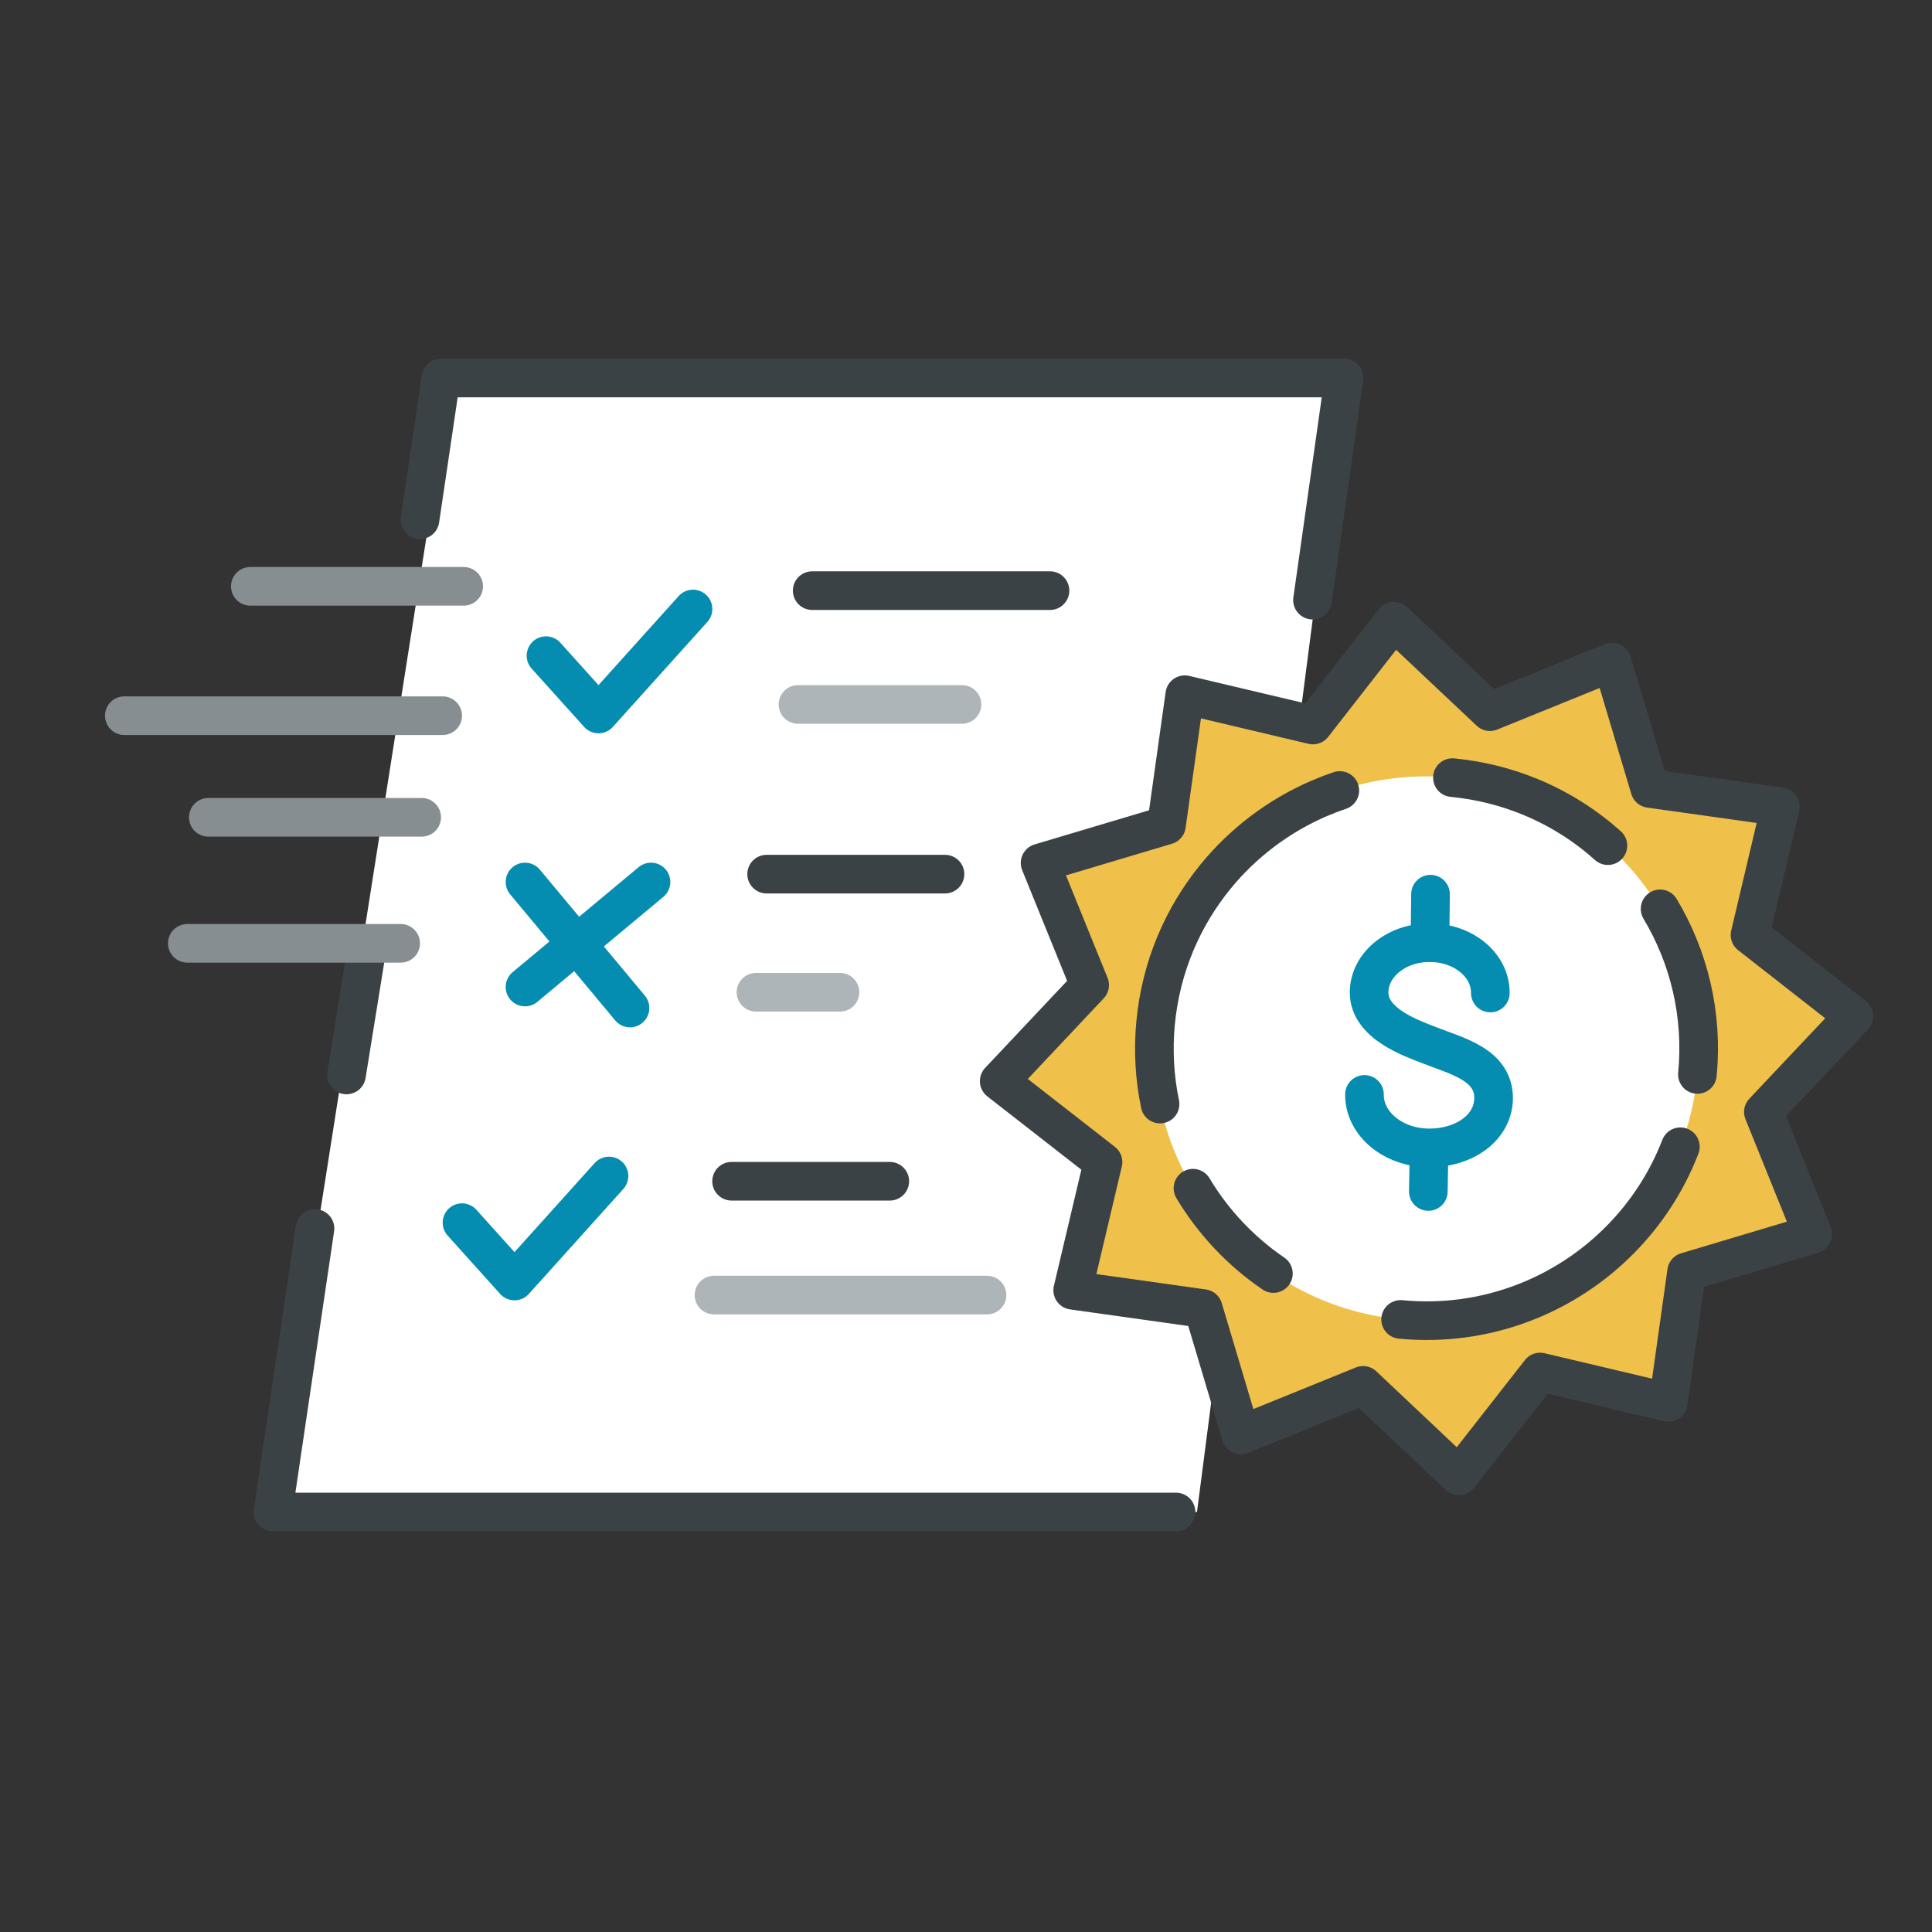 
<svg width="100" height="100" viewBox="0 0 100 100" fill="none" xmlns="http://www.w3.org/2000/svg">
<rect x="0" y="0" width="100" height="100" fill="#333333" stroke="none"/>
<path d="M69.565 19.565H23.369L14.13 78.261H61.956L69.565 19.565Z" fill="white"/>
<path d="M42.039 30.571H54.348" stroke="#3B4246" stroke-width="2" stroke-miterlimit="10" stroke-linecap="round" stroke-linejoin="round"/>
<path d="M41.304 36.462H49.792" stroke="#AEB5B9" stroke-width="2" stroke-miterlimit="10" stroke-linecap="round" stroke-linejoin="round"/>
<path d="M39.681 45.245H48.913" stroke="#3B4246" stroke-width="2" stroke-miterlimit="10" stroke-linecap="round" stroke-linejoin="round"/>
<path d="M39.13 51.359H43.478" stroke="#AEB5B9" stroke-width="2" stroke-miterlimit="10" stroke-linecap="round" stroke-linejoin="round"/>
<path d="M37.867 61.141H46.055" stroke="#3B4246" stroke-width="2" stroke-miterlimit="10" stroke-linecap="round" stroke-linejoin="round"/>
<path d="M36.956 67.033H51.087" stroke="#AEB5B9" stroke-width="2" stroke-miterlimit="10" stroke-linecap="round" stroke-linejoin="round"/>
<path d="M67.935 31.062L69.565 19.565H57.88H46.196H40.353H34.511H22.826L21.739 26.902M60.87 78.261H14.13L15.217 70.924L16.304 63.587M19.022 48.913L17.935 55.639" stroke="#3B4246" stroke-width="2" stroke-linecap="round" stroke-linejoin="round"/>
<line x1="24" y1="30.348" x2="12.957" y2="30.348" stroke="#878E92" stroke-width="2" stroke-linecap="round" stroke-linejoin="round"/>
<line x1="6.435" y1="37.044" x2="22.913" y2="37.044" stroke="#878E92" stroke-width="2" stroke-linecap="round" stroke-linejoin="round"/>
<line x1="21.826" y1="42.304" x2="10.783" y2="42.304" stroke="#878E92" stroke-width="2" stroke-linecap="round" stroke-linejoin="round"/>
<line x1="20.739" y1="48.826" x2="9.696" y2="48.826" stroke="#878E92" stroke-width="2" stroke-linecap="round" stroke-linejoin="round"/>
<path d="M28.261 33.937L30.978 36.956L35.87 31.522" stroke="#048DB1" stroke-width="2" stroke-linecap="round" stroke-linejoin="round"/>
<path d="M23.913 63.285L26.631 66.304L31.522 60.87" stroke="#048DB1" stroke-width="2" stroke-linecap="round" stroke-linejoin="round"/>
<path d="M27.174 45.652L32.609 52.174" stroke="#048DB1" stroke-width="2" stroke-linecap="round" stroke-linejoin="round"/>
<path d="M27.174 51.087L33.696 45.652" stroke="#048DB1" stroke-width="2" stroke-linecap="round" stroke-linejoin="round"/>
<path d="M77.12 36.836L83.442 34.27L85.394 40.81L92.15 41.759L90.581 48.393L95.953 52.596L91.272 57.555L93.826 63.876L87.298 65.829L86.349 72.585L79.715 71.016L75.513 76.388L70.553 71.707L64.231 74.273L62.279 67.733L55.523 66.784L57.092 60.15L51.719 55.96L56.401 50.988L53.835 44.666L60.376 42.714L61.324 35.958L67.958 37.527L72.148 32.154L77.12 36.836Z" fill="#EFC14A" stroke="#3B4246" stroke-width="2" stroke-miterlimit="10" stroke-linecap="round" stroke-linejoin="round"/>
<path d="M72.496 68.293C80.24 69.033 87.118 63.355 87.858 55.612C88.598 47.868 82.921 40.99 75.177 40.25C67.433 39.51 60.556 45.188 59.815 52.931C59.075 60.675 64.753 67.553 72.496 68.293Z" fill="white"/>
<path d="M87.858 55.612C88.155 52.502 87.417 49.531 85.926 47.042M72.496 68.293C76.894 68.713 81.013 67.064 83.886 64.141C85.214 62.791 86.275 61.17 86.976 59.356M75.177 40.25C76.623 40.389 77.998 40.741 79.271 41.273C80.737 41.885 82.069 42.735 83.225 43.77M65.911 65.918C64.216 64.763 62.795 63.251 61.747 61.501M69.349 40.917C68.979 41.041 68.616 41.181 68.26 41.334C66.181 42.233 64.348 43.621 62.921 45.367C61.217 47.453 60.091 50.049 59.815 52.931C59.677 54.378 59.763 55.794 60.044 57.146" stroke="#3B4246" stroke-width="2" stroke-linecap="round" stroke-linejoin="round"/>
<path d="M70.624 56.647C70.611 58.161 72.096 59.401 73.946 59.415C75.796 59.429 77.295 58.362 77.308 56.848C77.316 55.119 75.456 54.674 73.989 54.104C73.058 53.738 70.855 52.991 70.864 51.358C70.876 49.928 72.29 48.776 74.02 48.794C75.761 48.799 77.151 49.968 77.139 51.398" stroke="#048DB1" stroke-width="2" stroke-miterlimit="10" stroke-linecap="round" stroke-linejoin="round"/>
<path d="M74.016 48.675L74.043 46.283" stroke="#048DB1" stroke-width="2" stroke-miterlimit="10" stroke-linecap="round" stroke-linejoin="round"/>
<path d="M73.93 61.67L73.968 59.45" stroke="#048DB1" stroke-width="2" stroke-miterlimit="10" stroke-linecap="round" stroke-linejoin="round"/>
</svg>

